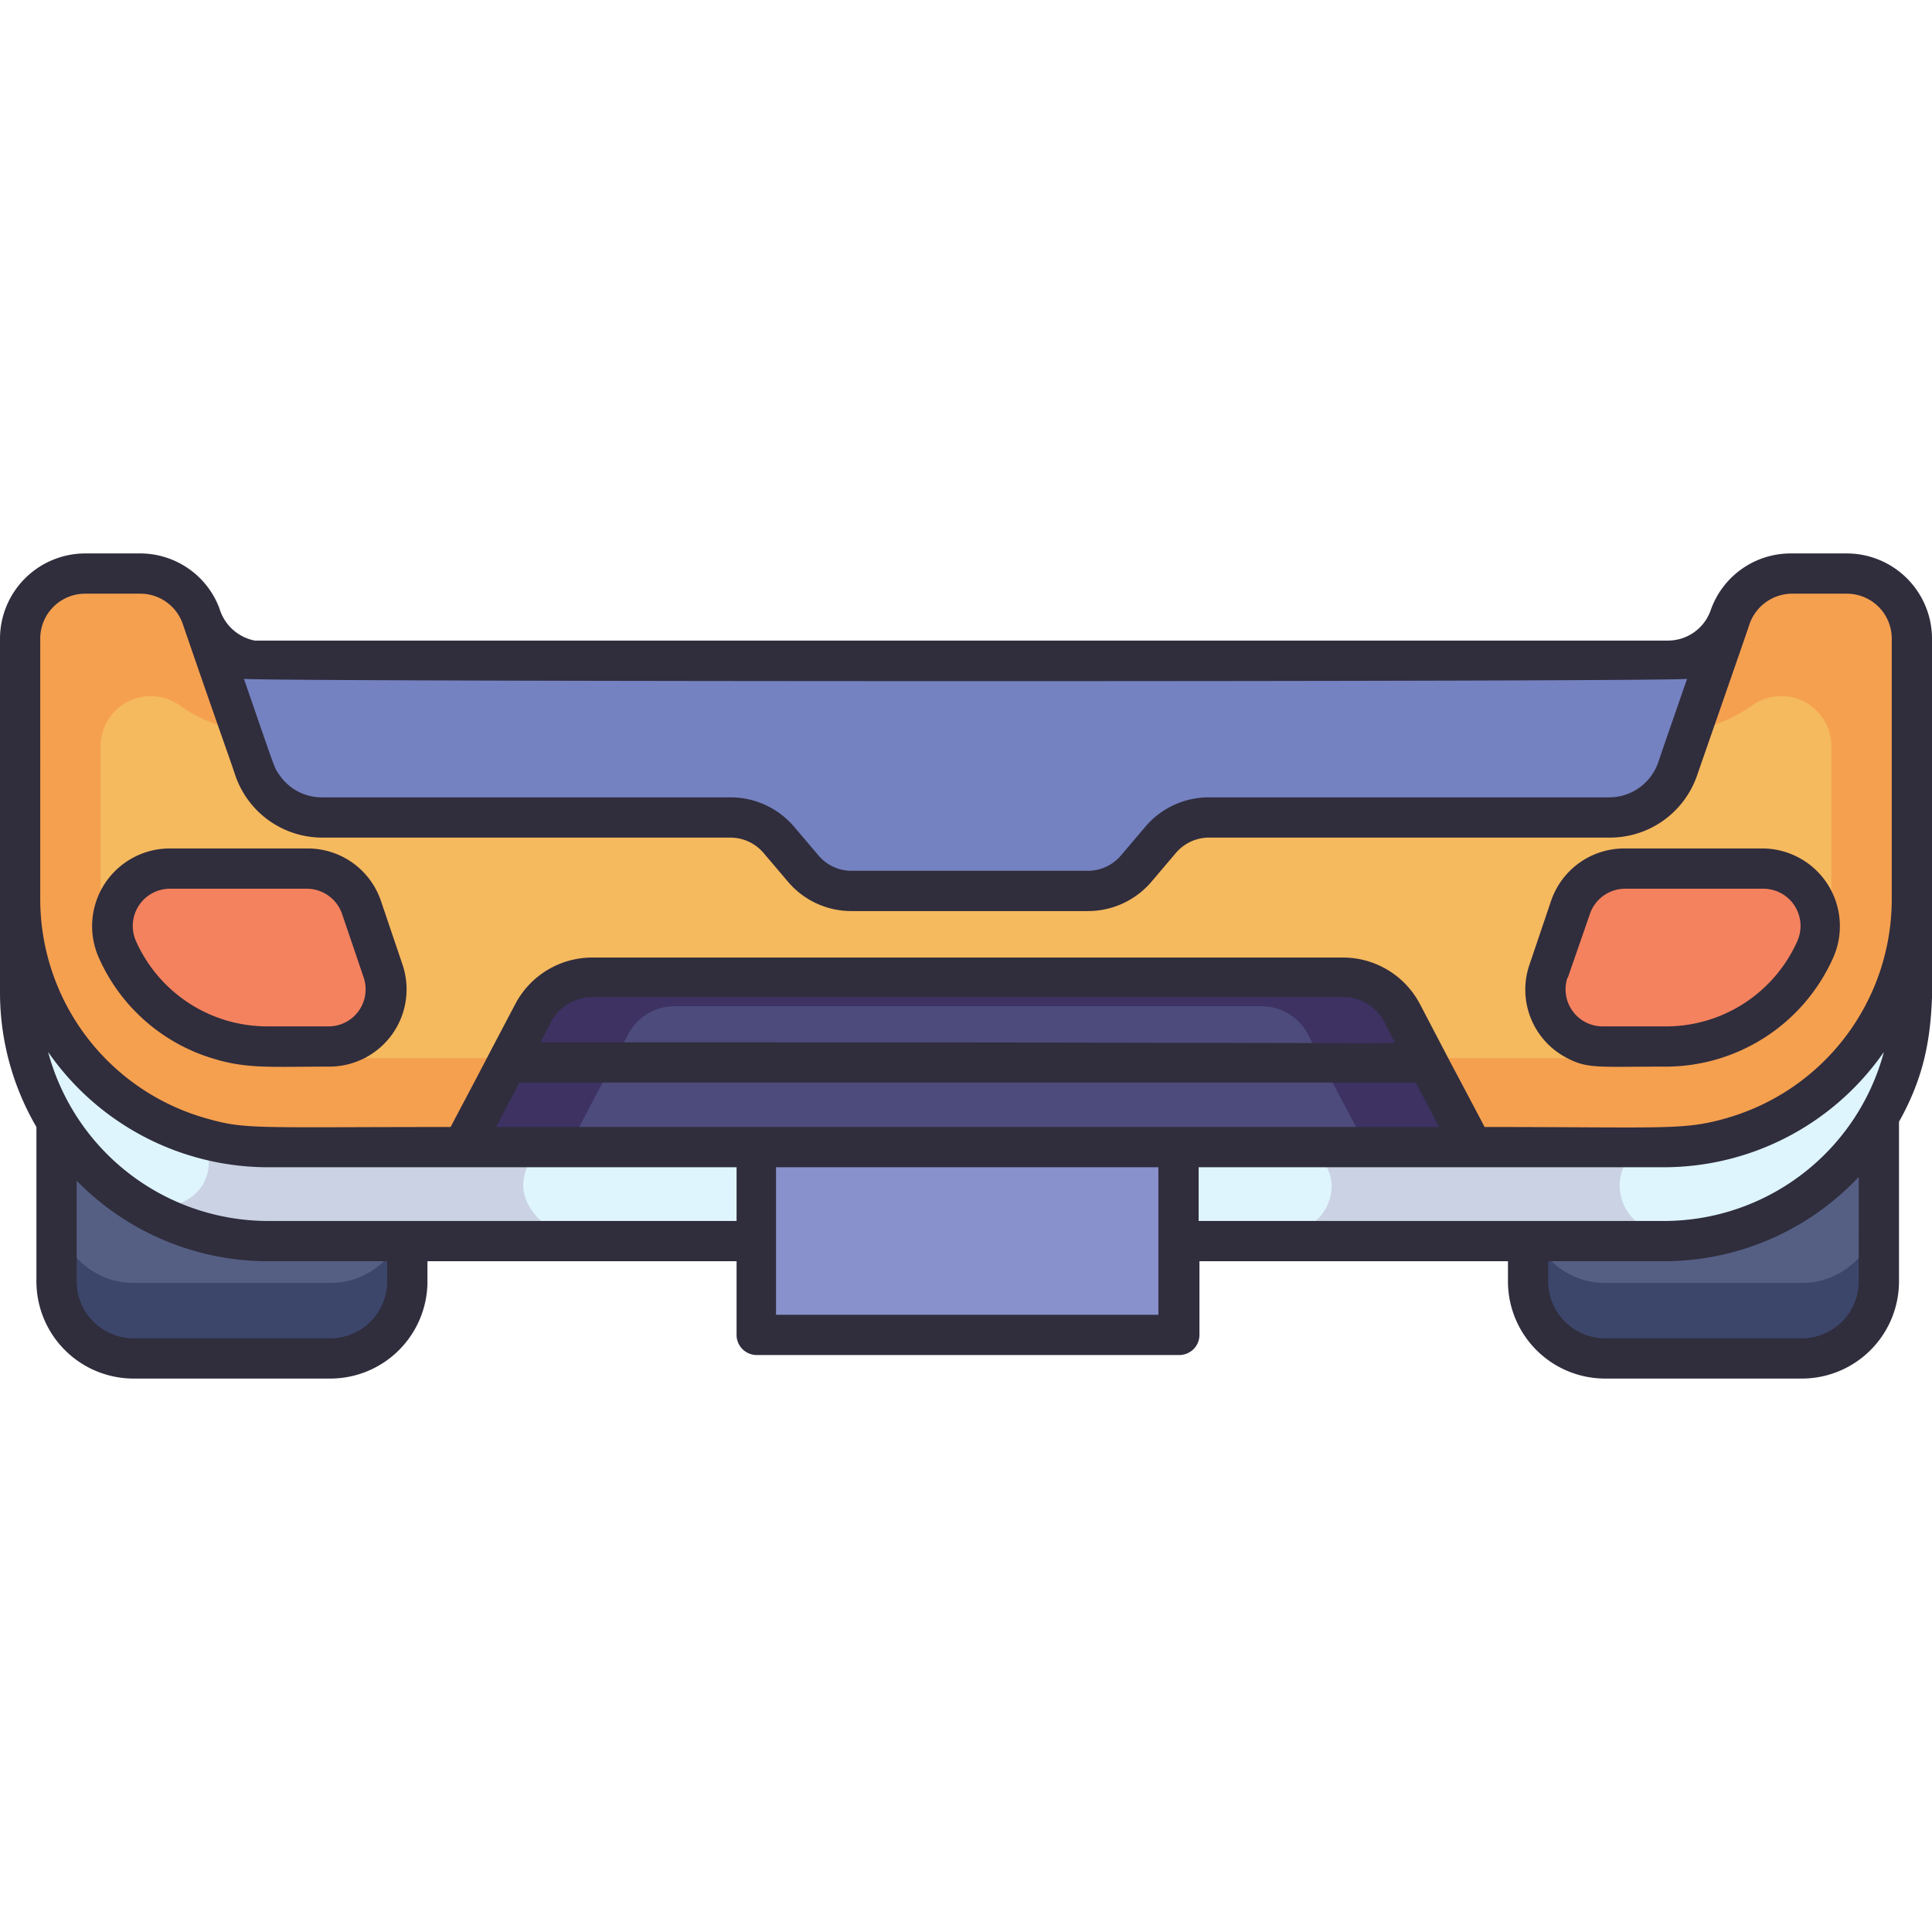 <svg height="512" viewBox="0 0 96 96" width="512" xmlns="http://www.w3.org/2000/svg"><g id="Front_Bumper" data-name="Front Bumper"><path d="m2.81 54.17h17.43a0 0 0 0 1 0 0v9.09a3.83 3.83 0 0 1 -3.83 3.83h-9.77a3.83 3.83 0 0 1 -3.83-3.83v-9.09a0 0 0 0 1 0 0z" fill="#3c466b"/><path d="m75.93 54.17h17.43a0 0 0 0 1 0 0v9.09a3.83 3.83 0 0 1 -3.83 3.83h-9.77a3.83 3.83 0 0 1 -3.83-3.83v-9.09a0 0 0 0 1 0 0z" fill="#3c466b"/><path d="m2.81 50.83h17.43a0 0 0 0 1 0 0v9.09a3.83 3.83 0 0 1 -3.83 3.83h-9.77a3.83 3.83 0 0 1 -3.83-3.83v-9.09a0 0 0 0 1 0 0z" fill="#555f84"/><path d="m75.93 50.83h17.43a0 0 0 0 1 0 0v9.09a3.83 3.83 0 0 1 -3.83 3.83h-9.77a3.83 3.83 0 0 1 -3.83-3.83v-9.09a0 0 0 0 1 0 0z" fill="#555f84"/><path d="m95 36v12.92a12.33 12.33 0 0 1 -12.33 12.33h-69.34a12.33 12.33 0 0 1 -12.33-12.33v-12.92a3.23 3.23 0 0 1 3.23-3.23h2.77a3.22 3.22 0 0 1 3 2.17 3.25 3.25 0 0 0 3.05 2.16h69.86a3.25 3.25 0 0 0 3-2.16 3.22 3.22 0 0 1 3-2.17h2.77a3.23 3.23 0 0 1 3.32 3.23z" fill="#cad2e4"/><path d="m95 31.31v12.94a12.33 12.33 0 0 1 -12.33 12.33h-69.34a12.33 12.33 0 0 1 -12.33-12.33v-12.94a3.23 3.23 0 0 1 3.23-3.23h2.77a3.22 3.22 0 0 1 3 2.17 3.25 3.25 0 0 0 3.05 2.17h69.86a3.24 3.24 0 0 0 3-2.17 3.23 3.23 0 0 1 3-2.17h2.77a3.23 3.23 0 0 1 3.32 3.23z" fill="#f5a04f"/><path d="m87.14 35a7.23 7.23 0 0 1 -4.23 1.38h-69.82a7.23 7.23 0 0 1 -4.23-1.38 2.49 2.49 0 0 0 -3.86 2.11v7.14a8.33 8.33 0 0 0 8.33 8.33h69.34a8.33 8.33 0 0 0 8.33-8.33v-7.14a2.49 2.49 0 0 0 -3.86-2.11z" fill="#f5b95e"/><g fill="#def5fd"><path d="m8.93 55.76a12.33 12.33 0 0 1 -7.93-11.51v4.67a12.31 12.31 0 0 0 6.12 10.64 2.12 2.12 0 1 0 1.81-3.8z"/><rect height="4.67" rx="2.34" width="40.17" x="26" y="56.58"/><path d="m82.67 56.58a2.34 2.34 0 0 0 0 4.67 12.34 12.34 0 0 0 12.33-12.33v-4.67a12.33 12.33 0 0 1 -12.33 12.33z"/></g><path d="m8.42 43.74h6.87a2.84 2.84 0 0 1 2.71 1.93l1.07 3.16a2.83 2.83 0 0 1 -2.69 3.75h-3a8.17 8.17 0 0 1 -7.5-4.8 2.86 2.86 0 0 1 2.54-4.04z" fill="#f5825e"/><path d="m87.58 43.74a2.85 2.85 0 0 1 2.59 4 8.16 8.16 0 0 1 -7.5 4.81h-3a2.83 2.83 0 0 1 -2.67-3.72l1-3.16a2.84 2.84 0 0 1 2.69-1.93z" fill="#f5825e"/><path d="m86 30.24-2.63 7.57a3.57 3.57 0 0 1 -3.37 2.39h-19.94a3.17 3.17 0 0 0 -2.38 1.1l-1.24 1.46a3.17 3.17 0 0 1 -2.38 1.1h-11.75a3.17 3.17 0 0 1 -2.38-1.1l-1.24-1.46a3.17 3.17 0 0 0 -2.38-1.1h-20.31a3.57 3.57 0 0 1 -3.37-2.39l-2.63-7.57a3.25 3.25 0 0 0 3.05 2.18h69.86a3.24 3.24 0 0 0 3.09-2.18z" fill="#7482c1"/><path d="m73.17 56.58h-50.17l3.49-6.58a3.32 3.32 0 0 1 3-1.79h37.24a3.33 3.33 0 0 1 3 1.79z" fill="#3d3262"/><path d="m67.69 56.58h-39.21c1.56-3 1.7-3.22 2.73-5.18a2.59 2.59 0 0 1 2.3-1.4h29.15a2.6 2.6 0 0 1 2.34 1.4c1 2.05 1.3 2.53 2.69 5.18z" fill="#4c4b7b"/><path d="m37.6 56.58h20.96v9.34h-20.96z" fill="#8891cb"/><path d="m91.77 27.5h-2.77a4.21 4.21 0 0 0 -4 2.83 2.25 2.25 0 0 1 -2.11 1.5c-75 0-70 0-70.23 0a2.29 2.29 0 0 1 -1.76-1.61 4.21 4.21 0 0 0 -3.9-2.72h-2.77a4.24 4.24 0 0 0 -4.23 4.23v17.61a13.25 13.25 0 0 0 1.81 6.66v7.63a4.83 4.83 0 0 0 4.83 4.87h9.77a4.83 4.83 0 0 0 4.83-4.83v-1h15.36v3.66a1 1 0 0 0 1 1h21a1 1 0 0 0 1-1v-3.66h15.33v1a4.83 4.83 0 0 0 4.83 4.83h9.77a4.83 4.83 0 0 0 4.83-4.83v-7.93c2-3.57 1.64-6.26 1.64-11.07v-12.94a4.24 4.24 0 0 0 -4.23-4.23zm-7.94 6.23c-1.15 3.32-.84 2.41-1.44 4.17a2.58 2.58 0 0 1 -2.39 1.72h-19.94a4.13 4.13 0 0 0 -3.14 1.45l-1.24 1.46a2.16 2.16 0 0 1 -1.63.74h-11.74a2.15 2.15 0 0 1 -1.62-.74l-1.24-1.46a4.15 4.15 0 0 0 -3.15-1.45h-20.3a2.54 2.54 0 0 1 -2.12-1.12c-.26-.36-.17-.17-1.76-4.77.61.15 71.14.16 71.71 0zm-81.83-2a2.23 2.23 0 0 1 2.23-2.23h2.77a2.23 2.23 0 0 1 2.08 1.5c1.79 5.21 2.24 6.41 2.62 7.55a4.57 4.57 0 0 0 4.3 3.07h20.3a2.17 2.17 0 0 1 1.63.75l1.24 1.46a4.12 4.12 0 0 0 3.14 1.44h11.74a4.14 4.14 0 0 0 3.15-1.44l1.24-1.46a2.16 2.16 0 0 1 1.62-.75h19.94a4.58 4.58 0 0 0 4.32-3.07c.14-.41 2.54-7.29 2.62-7.56a2.25 2.25 0 0 1 2.06-1.49h2.77a2.23 2.23 0 0 1 2.23 2.23v12.94a11.32 11.32 0 0 1 -8.32 10.92c-2.06.58-3.06.41-11.91.41-3.28-6.22.27.55-3.21-6.1a4.32 4.32 0 0 0 -3.83-2.32h-37.29a4.32 4.32 0 0 0 -3.84 2.32c-2.11 4-.92 1.77-3.21 6.1-9.7 0-10.16.13-12.07-.41a11.32 11.32 0 0 1 -8.32-10.92zm22.65 24.27 1.16-2.21h44.54l1.16 2.21zm2.21-4.21.51-1a2.34 2.34 0 0 1 2.07-1.25h37.29a2.31 2.31 0 0 1 2.06 1.25l.51 1c.05.1-.02 0-42.44 0zm-7.62 11.88a2.83 2.83 0 0 1 -2.83 2.83h-9.77a2.83 2.83 0 0 1 -2.83-2.83v-5a13.31 13.31 0 0 0 9.52 4h5.91zm-5.91-3a11.33 11.33 0 0 1 -10.94-8.4 13.31 13.31 0 0 0 10.94 5.73h23.27v2.67zm44.23 4.66h-19v-7.33h19zm34.8-1.66a2.83 2.83 0 0 1 -2.83 2.83h-9.77a2.83 2.83 0 0 1 -2.83-2.83v-1h5.74a13.28 13.28 0 0 0 9.69-4.19zm-9.69-3h-23.11v-2.67h23.11a13.32 13.32 0 0 0 10.94-5.73 11.32 11.32 0 0 1 -10.94 8.4z" fill="#302d3d"/><path d="m10.56 52.59c1.71.53 2.86.41 5.8.41a3.84 3.84 0 0 0 3.64-5.07l-1.07-3.16a3.84 3.84 0 0 0 -3.64-2.61h-6.87a3.86 3.86 0 0 0 -3.5 5.45 9.06 9.06 0 0 0 5.64 4.98zm-2.14-8.43h6.87a1.86 1.86 0 0 1 1.71 1.26l1.07 3.15a1.84 1.84 0 0 1 -1.71 2.43h-3a7.14 7.14 0 0 1 -6.59-4.21 1.85 1.85 0 0 1 1.65-2.63z" fill="#302d3d"/><path d="m77.9 52.59c1 .52 1.55.41 4.77.41a9.12 9.12 0 0 0 8.41-5.39 3.86 3.86 0 0 0 -3.5-5.45h-6.87a3.84 3.84 0 0 0 -3.64 2.61l-1.07 3.16a3.82 3.82 0 0 0 1.9 4.66zm0-4 1.1-3.17a1.85 1.85 0 0 1 1.75-1.26h6.87a1.85 1.85 0 0 1 1.68 2.62 7.14 7.14 0 0 1 -6.63 4.22h-3a1.84 1.84 0 0 1 -1.78-2.43z" fill="#302d3d"/></g></svg>